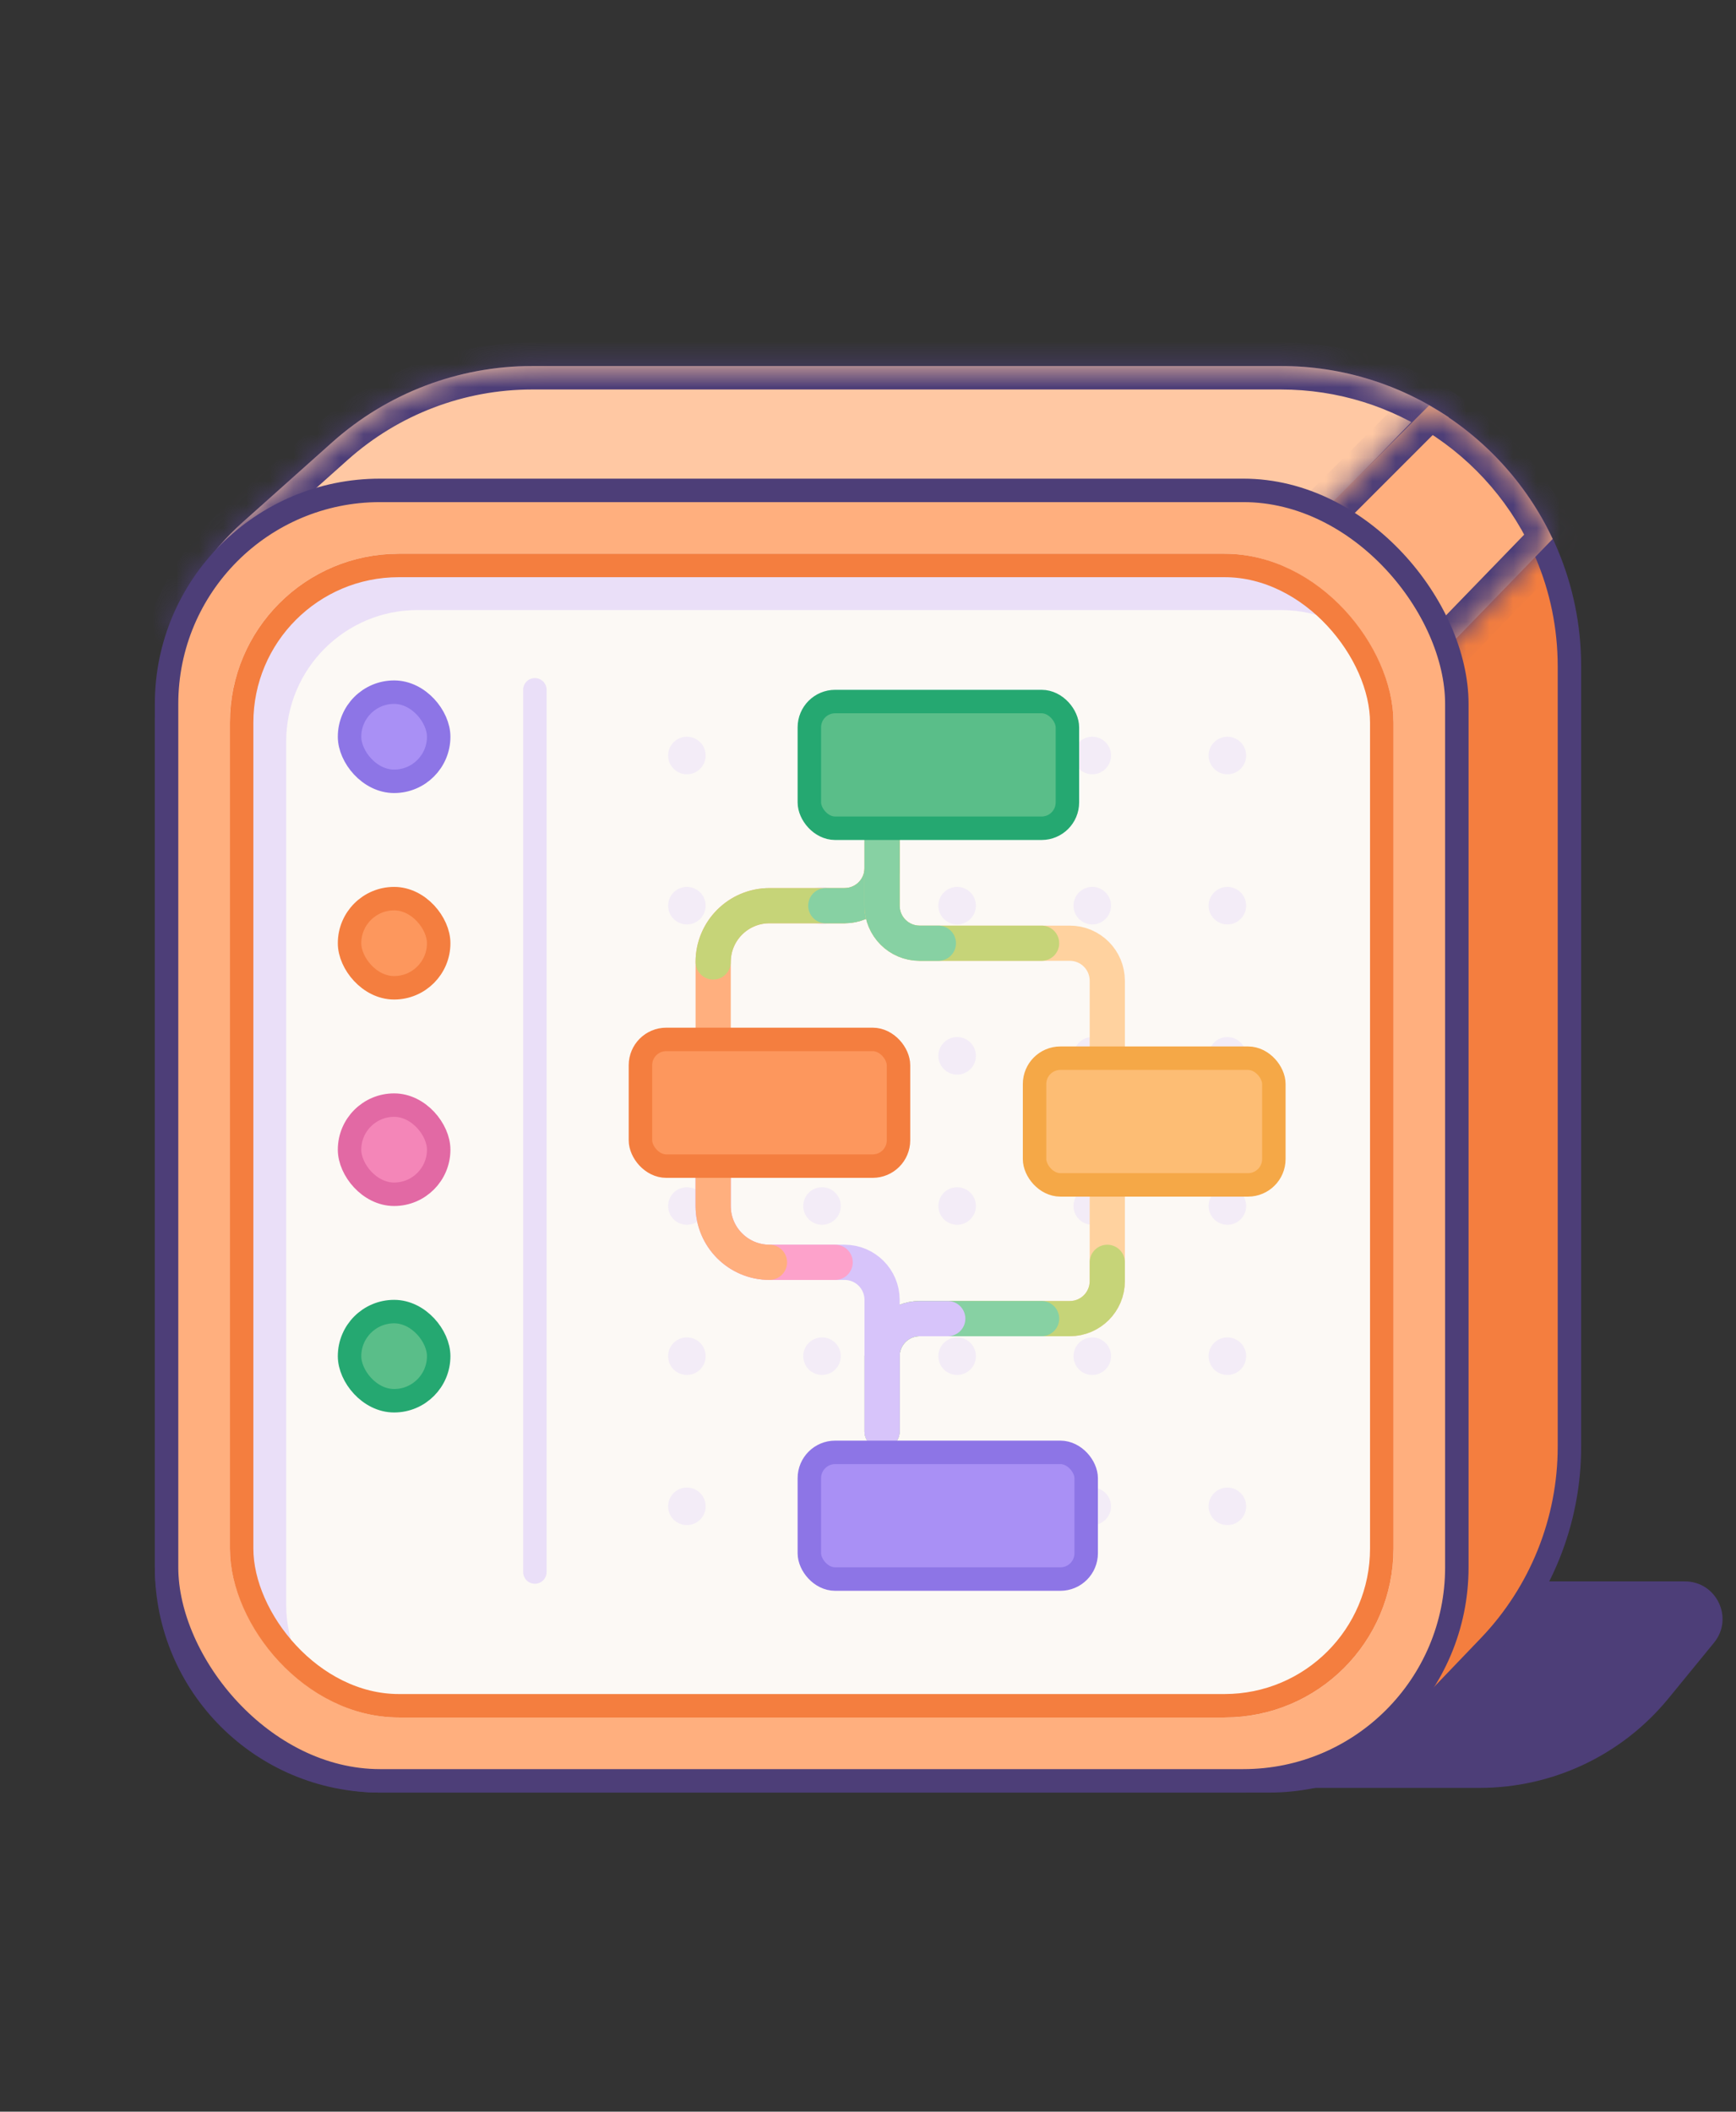 <?xml version="1.0" encoding="utf-8"?>
<svg xmlns="http://www.w3.org/2000/svg" width="74" height="90" viewBox="0 0 74 90" fill="none">
<rect x="0" y="0" width="74" height="90" fill="#333333" stroke="none"/>
<path d="M29.6 67.4H71.824C73.173 67.4 73.917 68.969 73.062 70.013L71.121 72.386C69.146 74.8 66.191 76.2 63.072 76.2H24L29.6 67.4Z" fill="#4D3E78"/>
<path d="M22.683 16.1H54.6C61.393 16.1 66.9 21.607 66.9 28.4V61.657C66.9 64.828 65.675 67.877 63.481 70.167L60.673 73.096C58.957 74.887 56.584 75.9 54.103 75.9H16.2C11.174 75.9 7.1 71.826 7.1 66.8V30.615C7.1 27.567 8.4 24.663 10.673 22.633L14.491 19.225C16.745 17.212 19.661 16.1 22.683 16.1Z" fill="#F47E3F" stroke="#4D3E78"/>
<mask id="path-3-inside-1_3004_5502" fill="white">
<path d="M54.6 15.6C57.25 15.6 59.713 16.405 61.756 17.785L53 26.8H7.271C7.896 25.075 8.942 23.509 10.341 22.26L14.158 18.852C16.504 16.758 19.538 15.6 22.683 15.6H54.6Z"/>
</mask>
<path d="M54.6 15.6C57.25 15.6 59.713 16.405 61.756 17.785L53 26.8H7.271C7.896 25.075 8.942 23.509 10.341 22.26L14.158 18.852C16.504 16.758 19.538 15.6 22.683 15.6H54.6Z" fill="#FFC8A3"/>
<path d="M61.756 17.785L62.473 18.482L63.305 17.625L62.316 16.956L61.756 17.785ZM53 26.8V27.8H53.423L53.717 27.497L53 26.8ZM7.271 26.8L6.33 26.46L5.845 27.8H7.271V26.8ZM10.341 22.26L9.675 21.514L9.675 21.514L10.341 22.26ZM14.158 18.852L14.824 19.598L14.824 19.598L14.158 18.852ZM22.683 15.6L22.683 14.6L22.683 14.6L22.683 15.6ZM54.6 15.6V16.6C57.045 16.6 59.314 17.342 61.196 18.613L61.756 17.785L62.316 16.956C60.113 15.468 57.456 14.6 54.6 14.6V15.6ZM61.756 17.785L61.038 17.088L52.283 26.104L53 26.8L53.717 27.497L62.473 18.482L61.756 17.785ZM53 26.8V25.8H7.271V26.8V27.8H53V26.8ZM7.271 26.8L8.211 27.141C8.78 25.569 9.733 24.144 11.007 23.006L10.341 22.26L9.675 21.514C8.151 22.875 7.011 24.58 6.33 26.46L7.271 26.8ZM10.341 22.26L11.007 23.006L14.824 19.598L14.158 18.852L13.492 18.106L9.675 21.514L10.341 22.26ZM14.158 18.852L14.824 19.598C16.987 17.667 19.784 16.6 22.683 16.6L22.683 15.6L22.683 14.6C19.292 14.6 16.021 15.848 13.492 18.106L14.158 18.852ZM22.683 15.6V16.6H54.6V15.6V14.6H22.683V15.6Z" fill="#4D3E78" mask="url(#path-3-inside-1_3004_5502)"/>
<circle cx="23.4" cy="37.2" r="10.7" fill="#5ABE89" stroke="#4D3E78"/>
<circle cx="23.4" cy="59.6" r="10.7" fill="#5ABE89" stroke="#4D3E78"/>
<circle cx="45.8" cy="59.6" r="10.7" fill="#5ABE89" stroke="#4D3E78"/>
<mask id="path-8-inside-2_3004_5502" fill="white">
<path d="M60.922 17.277C63.212 18.583 65.06 20.572 66.186 22.971L58.6 30.8L53.8 24.4L60.922 17.277Z"/>
</mask>
<path d="M60.922 17.277C63.212 18.583 65.06 20.572 66.186 22.971L58.6 30.8L53.8 24.4L60.922 17.277Z" fill="#FFAF7E"/>
<path d="M60.922 17.277L61.417 16.408L60.754 16.03L60.215 16.57L60.922 17.277ZM66.186 22.971L66.904 23.667L67.384 23.171L67.091 22.546L66.186 22.971ZM58.6 30.8L57.8 31.4L58.502 32.337L59.318 31.496L58.6 30.8ZM53.8 24.4L53.093 23.693L52.48 24.306L53 25L53.8 24.4ZM60.922 17.277L60.426 18.145C62.539 19.35 64.243 21.185 65.28 23.396L66.186 22.971L67.091 22.546C65.877 19.959 63.885 17.815 61.417 16.408L60.922 17.277ZM66.186 22.971L65.467 22.275L57.881 30.104L58.6 30.8L59.318 31.496L66.904 23.667L66.186 22.971ZM58.6 30.8L59.4 30.2L54.6 23.8L53.8 24.4L53 25L57.8 31.4L58.6 30.8ZM53.8 24.4L54.507 25.107L61.629 17.984L60.922 17.277L60.215 16.57L53.093 23.693L53.8 24.4Z" fill="#4D3E78" mask="url(#path-8-inside-2_3004_5502)"/>
<rect x="7.1" y="20.9" width="55" height="55" rx="9.1" fill="#FFAF7E" stroke="#4D3E78"/>
<rect x="9.8" y="23.6" width="49.6" height="49.6" rx="7.2" fill="#FCF9F5"/>
<path d="M52.2 24.4C54.089 24.4 55.786 25.219 56.958 26.52C56.241 26.187 55.443 26 54.6 26H17.8C14.707 26 12.2 28.508 12.2 31.6V68.4C12.2 69.243 12.387 70.041 12.72 70.758C11.419 69.586 10.6 67.889 10.6 66V30.8C10.6 27.265 13.466 24.4 17 24.4H52.2Z" fill="#EADFF8"/>
<circle cx="29.28" cy="32.2" r="0.8" fill="#F3ECF7"/>
<circle cx="35.04" cy="32.2" r="0.8" fill="#F3ECF7"/>
<circle cx="40.8" cy="32.2" r="0.8" fill="#F3ECF7"/>
<circle cx="46.56" cy="32.2" r="0.8" fill="#F3ECF7"/>
<circle cx="52.32" cy="32.2" r="0.8" fill="#F3ECF7"/>
<circle cx="29.28" cy="38.6" r="0.8" fill="#F3ECF7"/>
<circle cx="35.04" cy="38.6" r="0.8" fill="#F3ECF7"/>
<circle cx="40.8" cy="38.6" r="0.8" fill="#F3ECF7"/>
<circle cx="46.56" cy="38.6" r="0.8" fill="#F3ECF7"/>
<circle cx="52.32" cy="38.6" r="0.8" fill="#F3ECF7"/>
<circle cx="29.28" cy="45" r="0.8" fill="#F3ECF7"/>
<circle cx="35.04" cy="45" r="0.8" fill="#F3ECF7"/>
<circle cx="40.8" cy="45" r="0.8" fill="#F3ECF7"/>
<circle cx="46.56" cy="45" r="0.8" fill="#F3ECF7"/>
<circle cx="52.32" cy="45" r="0.8" fill="#F3ECF7"/>
<circle cx="29.28" cy="51.4" r="0.8" fill="#F3ECF7"/>
<circle cx="35.04" cy="51.4" r="0.8" fill="#F3ECF7"/>
<circle cx="40.8" cy="51.4" r="0.8" fill="#F3ECF7"/>
<circle cx="46.56" cy="51.4" r="0.8" fill="#F3ECF7"/>
<circle cx="52.32" cy="51.4" r="0.8" fill="#F3ECF7"/>
<circle cx="29.28" cy="57.8" r="0.8" fill="#F3ECF7"/>
<circle cx="35.04" cy="57.8" r="0.8" fill="#F3ECF7"/>
<circle cx="40.8" cy="57.8" r="0.8" fill="#F3ECF7"/>
<circle cx="46.56" cy="57.8" r="0.8" fill="#F3ECF7"/>
<circle cx="52.32" cy="57.8" r="0.8" fill="#F3ECF7"/>
<circle cx="29.28" cy="64.2" r="0.8" fill="#F3ECF7"/>
<circle cx="35.04" cy="64.2" r="0.8" fill="#F3ECF7"/>
<circle cx="40.8" cy="64.2" r="0.8" fill="#F3ECF7"/>
<circle cx="46.56" cy="64.2" r="0.8" fill="#F3ECF7"/>
<circle cx="52.32" cy="64.2" r="0.8" fill="#F3ECF7"/>
<rect x="10.3" y="24.1" width="48.6" height="48.6" rx="6.7" stroke="#F47E3F"/>
<path d="M37.6 35.4V37C37.6 37.884 36.884 38.6 36 38.6H32.8C31.474 38.6 30.4 39.675 30.4 41V44.2" stroke="#FFAF7E" stroke-width="1.5" stroke-linecap="round"/>
<path d="M37.6 35.4V37C37.6 37.884 36.884 38.6 36 38.6H32.8C31.474 38.6 30.4 39.675 30.4 41V41" stroke="#C6D478" stroke-width="1.5" stroke-linecap="round"/>
<path d="M37.6 35.4V37C37.6 37.884 36.884 38.6 36 38.6C35.801 38.6 35.555 38.6 35.2 38.6" stroke="#87D1A3" stroke-width="1.5" stroke-linecap="round"/>
<path d="M37.6 35.4V38.6C37.6 39.484 38.316 40.2 39.2 40.2H45.6C46.484 40.2 47.2 40.916 47.2 41.8V44.6" stroke="#FFD29F" stroke-width="1.5" stroke-linecap="round"/>
<path d="M37.6 35.4V38.6C37.6 39.484 38.316 40.2 39.2 40.2L44.4 40.2" stroke="#C6D478" stroke-width="1.5" stroke-linecap="round"/>
<path d="M37.6 35.4V38.6C37.6 39.484 38.316 40.2 39.2 40.2H40" stroke="#87D1A3" stroke-width="1.5" stroke-linecap="round"/>
<path d="M37.6 61V57.8C37.6 56.916 38.316 56.2 39.2 56.2H45.6C46.484 56.2 47.2 55.484 47.2 54.6V50.6" stroke="#FFD29F" stroke-width="1.5" stroke-linecap="round"/>
<path d="M37.6 61V57.8C37.6 56.916 38.316 56.2 39.2 56.2H45.6C46.484 56.2 47.2 55.484 47.2 54.6V53.8" stroke="#C6D478" stroke-width="1.5" stroke-linecap="round"/>
<path d="M37.6 61V57.8C37.6 56.916 38.316 56.2 39.2 56.2H44.4" stroke="#87D1A3" stroke-width="1.5" stroke-linecap="round"/>
<path d="M30.4 50.2V51.4C30.4 52.725 31.474 53.8 32.8 53.8H36C36.884 53.8 37.6 54.516 37.6 55.4V61" stroke="#D7C4FA" stroke-width="1.5" stroke-linecap="round"/>
<path d="M30.4 50.2V51.4C30.4 52.725 31.474 53.8 32.8 53.8H35.6" stroke="#FDA2CB" stroke-width="1.5" stroke-linecap="round"/>
<path d="M30.4 49.4V51.4C30.4 52.725 31.474 53.8 32.8 53.8V53.8" stroke="#FFAF7E" stroke-width="1.5" stroke-linecap="round"/>
<path d="M37.6 61V57.8C37.6 56.916 38.316 56.2 39.2 56.2H40.4" stroke="#D7C4FA" stroke-width="1.5" stroke-linecap="round"/>
<rect x="34.5" y="61.9" width="11.8" height="5.4" rx="1.1" fill="#A990F5" stroke="#8D75E6"/>
<rect x="34.5" y="29.9" width="11" height="5.4" rx="1.1" fill="#5ABE89" stroke="#25A871"/>
<rect x="27.3" y="44.3" width="11" height="5.4" rx="1.1" fill="#FD975D" stroke="#F47E3F"/>
<rect x="44.1" y="45.1" width="10.2" height="5.4" rx="1.1" fill="#FDBD74" stroke="#F5A847"/>
<rect x="14.9" y="29.5" width="3.8" height="3.8" rx="1.9" fill="#A990F5" stroke="#8D75E6"/>
<rect x="14.9" y="55.9" width="3.8" height="3.8" rx="1.9" fill="#5ABE89" stroke="#25A871"/>
<rect x="14.9" y="38.3" width="3.8" height="3.8" rx="1.9" fill="#FD975D" stroke="#F47E3F"/>
<rect x="14.9" y="47.1" width="3.8" height="3.8" rx="1.9" fill="#F486B8" stroke="#E269A4"/>
<path d="M22.8 29.4L22.8 67" stroke="#EADFF8" stroke-linecap="round"/>
</svg>